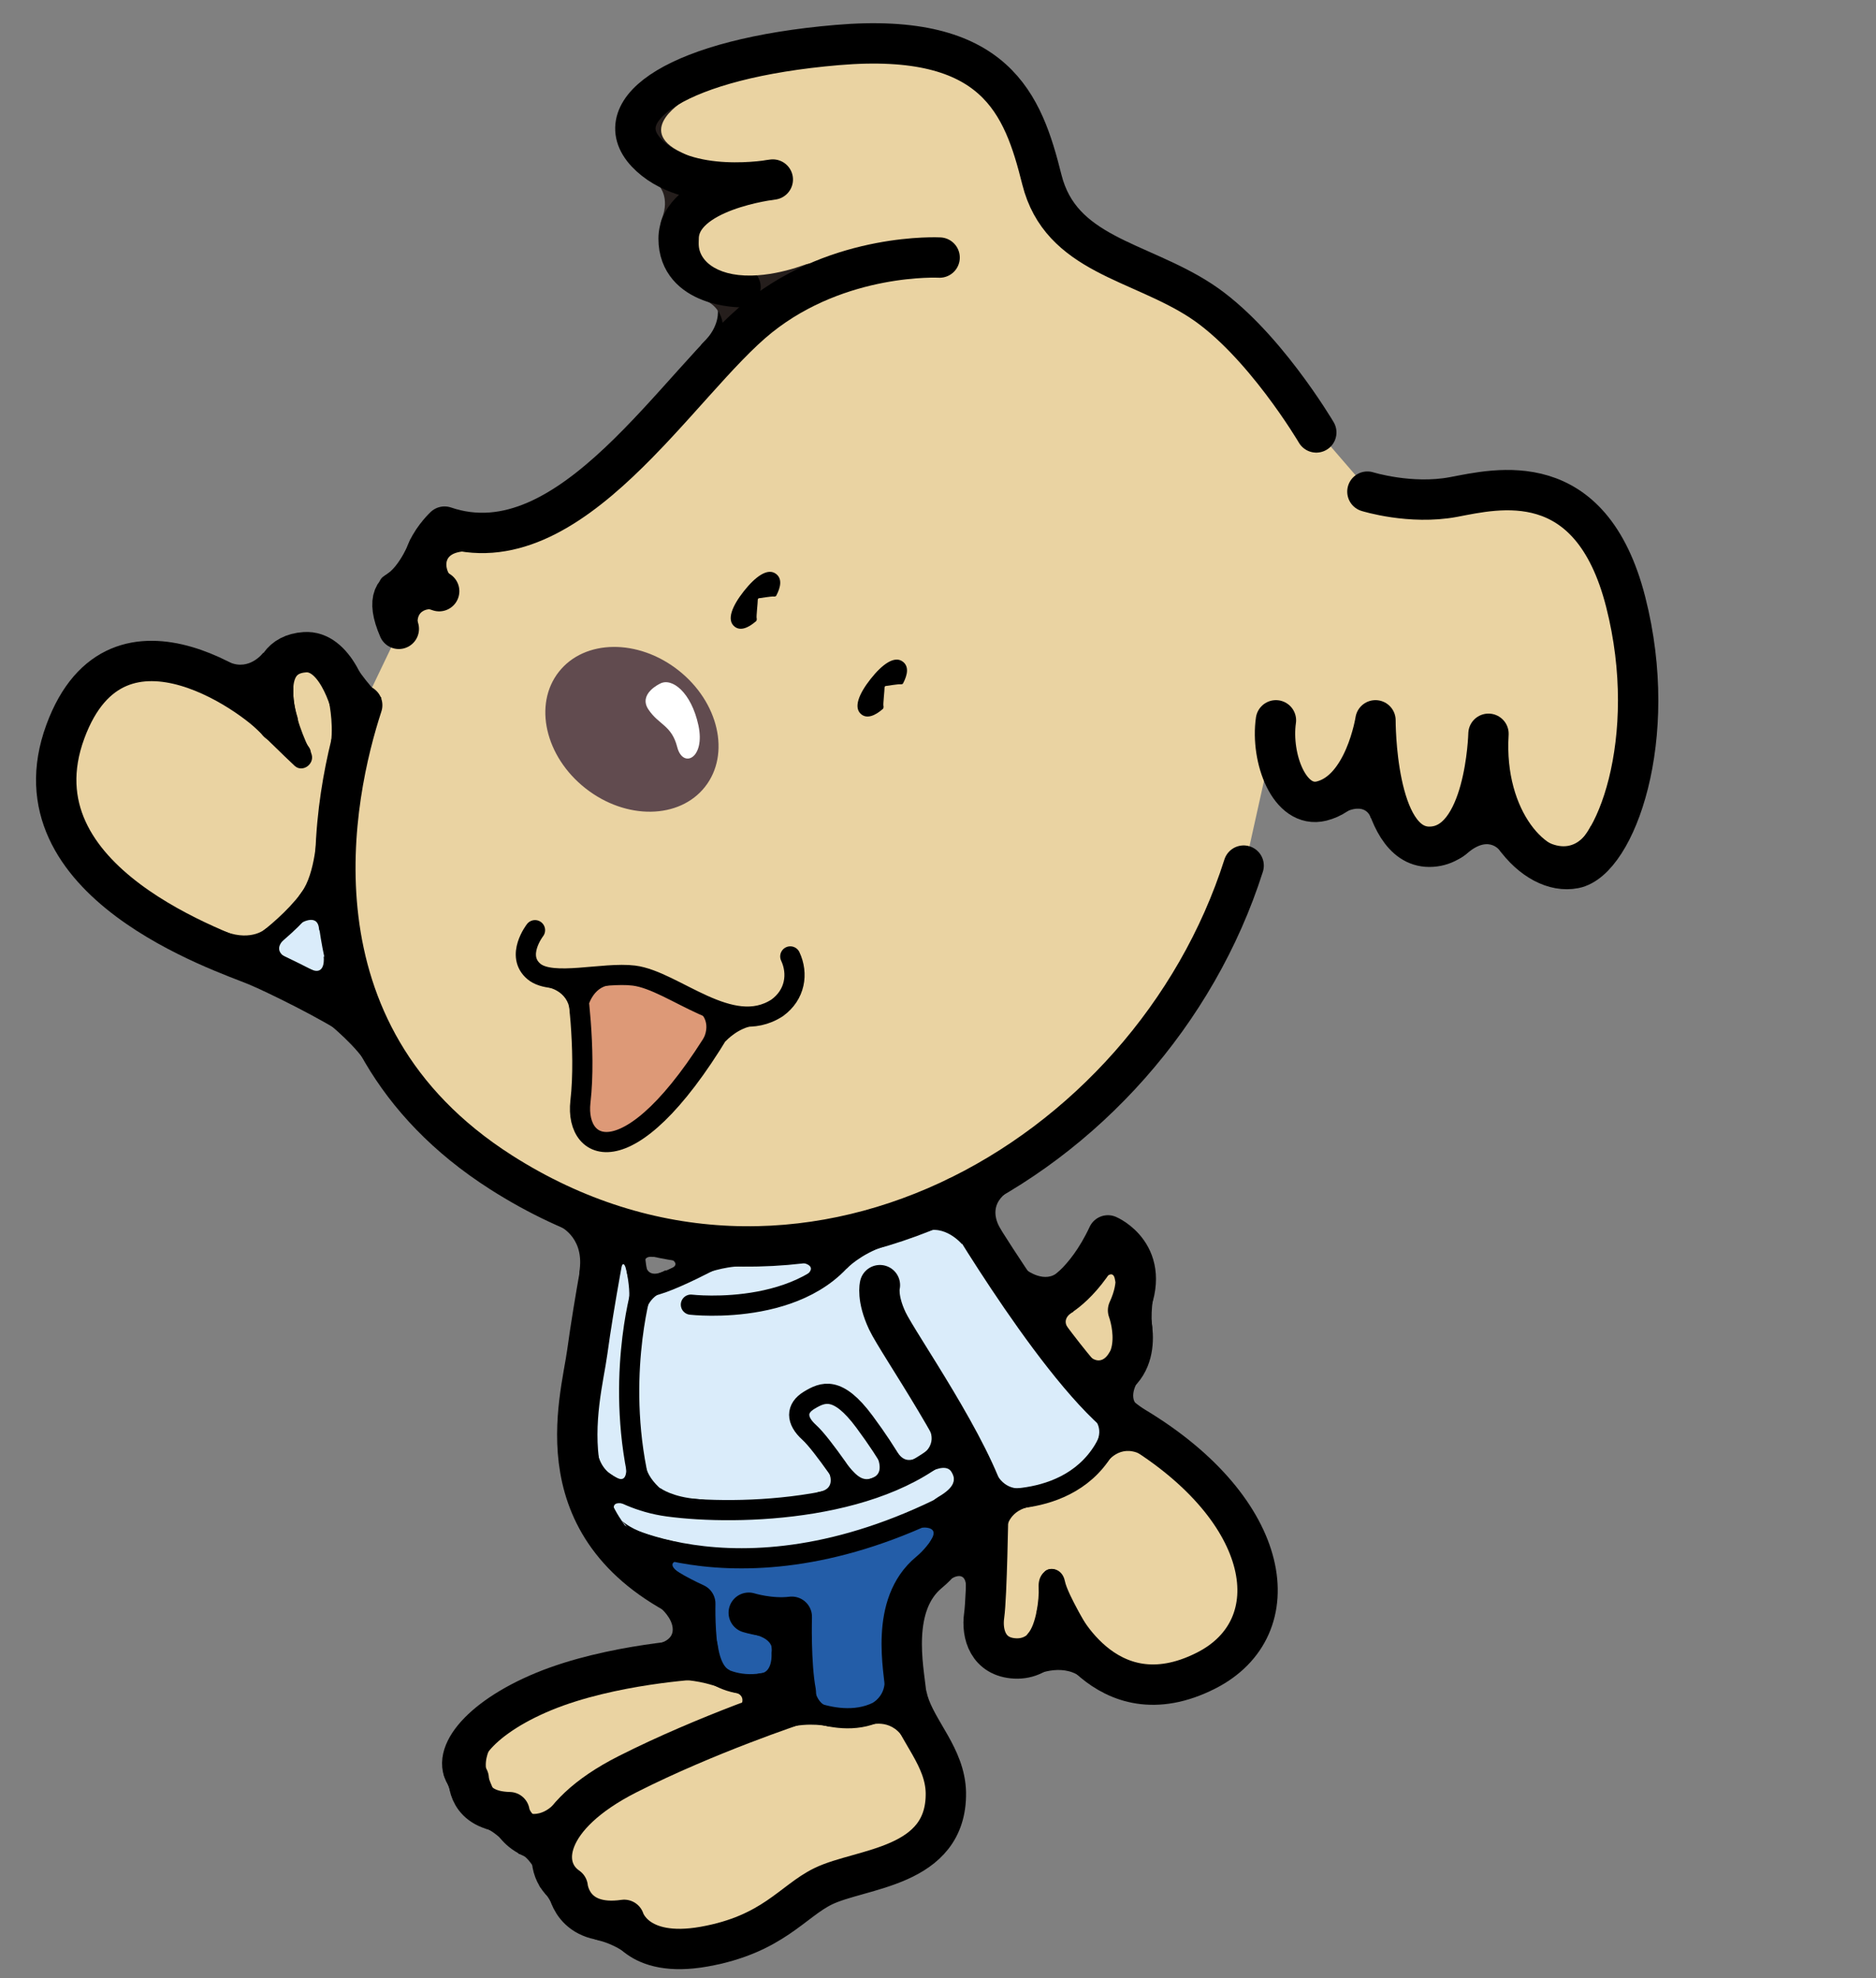 <svg id="_レイヤ_1" xmlns="http://www.w3.org/2000/svg" viewBox="50 140 550 580"><rect x="50" y="140" width="550" height="580" fill="#808080" stroke="none"/><defs><style>.cls-1{fill:#fff}.cls-2{fill:#ead3a2}.cls-3{fill:#d97}.cls-4{fill:#daecfa}.cls-5{fill:#251e1c}.cls-6{fill:#235da8}.cls-7{fill:#614b4f}.cls-8,.cls-9{stroke-width:11.832px;fill:none;stroke:#000;stroke-linecap:round;stroke-linejoin:round}.cls-9{stroke-width:5.916px}</style></defs><path class="cls-6" d="M232.954 593.436s44.37 14.79 101.755-14.2c0 0-28.988 41.413-20.706 60.936 0 0-21.889 7.691-33.13-.591 0 0-24.847-10.65-29.58-12.424 0 0 8.874-29.58-18.34-33.721z"/><path class="cls-4" d="M124.099 418.912s18.34-16.368 20.114-17.748c1.775-1.38 5.325 32.538 5.325 32.538l-25.44-14.79zm102.347 79.867s-21.298 88.74 5.916 92.882c27.214 4.14 42.595 17.156 105.305-16.565 0 0 24.848 14.79 42.004-18.34 0 0-51.549-61.985-50.286-63.893 0 0-39.046 18.34-69.81 11.832 0 0-13.25 12.749-20.823 12.29l-12.306-18.206z"/><path class="cls-2" d="M155.58 433.509c6.795 18.103 19.534 35.775 41.81 49.987 87.163 55.61 190.102-3.156 217.71-89.924l9.465-42.596c-1.577 11.044 3.944 26.03 13.41 23.665 12.62-3.156 15.776-23.665 15.776-23.665s-.176 37.074 15.776 37.074c16.565 0 17.354-33.13 17.354-33.13-1.578 25.242 13.41 41.807 25.242 39.44 11.832-2.366 25.241-37.862 14.987-78.091-10.255-40.229-37.862-33.13-50.484-30.763-12.62 2.366-25.241-1.578-25.241-1.578l-14.988-17.354s-15.775-26.82-33.919-38.652c-18.142-11.831-41.017-13.409-46.539-35.496-5.522-22.086-13.41-43.384-59.949-39.44-46.54 3.944-67.837 18.932-56.005 31.552 9.716 10.364 28.465 9.027 34.863 8.217-6.538 1.099-25.398 5.286-25.398 17.025 0 14.199 18.143 14.199 18.143 14.199l5.522 8.676c-23.665 18.932-55.217 74.148-92.29 61.527 0 0-12.621 11.833-1.578 18.932 0 0-19.72-7.1-11.832 11.043l-10.732 22.388a161.17 161.17 0 0 0-1.91 6.301l-.005-.526c-1.542-8.78-6.348-21.901-14.913-21.31-14.321.988-7.887 20.509-7.887 20.509-3.944-5.522-46.934-39.046-62.316 2.76-16.28 44.25 39.262 62.07 48.728 66.014 0 0 18.142-7.888 27.608-20.51 0 0 5.648 32.148 9.592 33.726z"/><path class="cls-3" d="M263.717 436.217c-27.805 48.511-45.258 40.525-43.483 25.143 1.775-15.382-1.183-35.2-1.183-35.2l15.677-3.107 28.99 13.164z"/><path class="cls-2" d="M371.107 547.7c13.788-5.033 7.641-21.438 7.641-21.438 7.47-16.254-5.902-21.977-5.902-21.977-6.718 14.388-15.102 18.43-15.102 18.43l13.363 24.985zM210.586 680.303c-12.076-1.46-13.055-9.13-13.055-9.13-12.698-.269-11.957-9.85-11.957-9.85-5.976-5.764 2.387-17.449 22.052-25.55 19.665-8.1 45.554-9.465 45.554-9.465s20.424 10.392 28.298 9.663c0 0-62.169 27.6-70.728 44.297"/><path class="cls-8" d="M228.103 501.21s-3.943 20.508-5.916 35.101c-1.972 14.593-14.198 52.85 31.651 73.852 0 0-.264 9.57 1.183 16.27 0 0-25.888 1.364-45.553 9.465-19.665 8.1-28.029 19.785-22.053 25.549 0 0-.74 9.582 11.957 9.85 0 0 1.176 9.587 17.708 9.386 16.532-.202 25.005-9.788 32.803-12.107 9.59-2.853 29.708.547 32.385-17.177"/><path class="cls-2" d="M316.957 639.767c2.647 8.858 10.841 16.26 11.052 26.715.32 22.127-24.87 22.05-35.973 27.46-9.03 4.402-14.779 14.106-34.874 17.691-20.095 3.585-23.463-7.853-23.463-7.853-15.52 2.237-16.553-9.583-16.553-9.583-8.443-5.813-6.974-20.709 17.578-33.133 23.429-11.855 49.399-20.41 49.399-20.41s16.57 7.21 32.834-.887zm66.264-80.369c40.623 24.454 45.75 58.767 20.903 71.388-29.972 15.223-43.778-16.565-43.778-16.565 0 5.916-4.339 13.41-12.227 13.015-7.888-.395-9.86-7.1-9.071-12.62.789-5.523 1.183-31.159 1.183-31.159s17.946-3.037 42.99-24.059z"/><path d="M144.884 420.357s.79 5.719-3.549 3.944c-4.339-1.775 3.55 6.902 3.55 6.902l1.183 8.677s9.268 7.494 11.832 12.818c2.563 5.325 2.366-11.832 2.366-11.832l-4.141-9.663m-28.2-18.931s-3.944 3.747-11.635.985c-7.69-2.76 3.155 6.705 3.155 6.705s9.072 3.944 9.86 3.944c.79 0 5.522-2.76 5.522-2.76s-5.522-1.775-1.578-5.72c3.944-3.943 1.973-6.31 1.973-6.31m7.69-24.847s-.394 11.832-4.535 17.354c-4.141 5.522-.592 9.268-.592 9.268s5.127-3.352 5.719 1.183c.592 4.536 4.338-5.324 4.338-5.324s.395-8.085.395-9.269m216.527 127.047s-3.254 1.48-2.07 4.142c1.182 2.662 6.655 8.874 6.655 8.874s3.253 3.55 5.916-1.036c2.662-4.585 7.247 2.958 7.247 2.958l1.183 5.325s-3.106 4.585-.296 7.247-4.437 2.514-4.437 2.514-8.43-7.395-9.022-8.134c-.59-.74-7.247-9.022-8.282-11.24-1.035-2.22-2.07-6.508-3.402-7.988-1.33-1.479-1.035-4.437-.444-4.732m16.565-8.135s2.071-2.07 2.515.887c.443 2.959 3.993-.887 3.993-1.33 0-.444-.296-6.065-1.035-6.656-.74-.592-4.437-.74-4.437-.74s-4.142 3.55-4.29 4.142M351.01 512.4s5.471 4.142 9.317.444c3.845-3.697 2.662 4.585 2.662 4.585l-5.324 3.106-4.438.74M170.324 298.092s-2.959 8.085-7.494 10.649c-4.536 2.564 2.169 8.48 2.169 8.48l2.76 6.31 4.733-.591s-.985-4.93 5.128-4.339c6.113.591 4.141-7.888 4.141-7.888l-.197-2.564s-3.353-5.916 4.536-6.507c7.888-.592-2.958-6.902-2.958-6.902l-5.128-.592m-16.17 50.483s-5.719-5.718-8.677-11.24c-2.958-5.522-1.183 10.846-1.183 10.846s-1.775 8.677-1.381 9.663c.395.986.592 3.944 1.775 4.338m-25.241-26.819s-3.945 5.325-9.86 2.76c-5.917-2.563 0 9.072 0 9.072l6.31 8.874s10.451 10.254 12.818 12.424c2.366 2.169 6.31-.79 4.733-3.944-1.578-3.155-5.324-11.438-5.128-17.749.198-6.31-1.972-7.69-1.972-7.69m121.477 101.953s2.958 2.564.788 7.297c-2.17 4.732 2.761 2.169 2.761 2.169l3.747-1.38s3.55-3.945 8.48-4.536c4.93-.592.394-2.959.394-2.959s-11.043-.985-11.635-1.38m-49.497-6.902s5.916.986 6.507 6.902c.592 5.916 3.55 2.76 3.55 2.76l1.775-3.943s1.38-5.719 6.31-6.31c4.93-.592-3.55-4.142-3.55-4.142l-10.057 1.38m31.947 83.219s2.366 1.381-.198 2.564.592 2.761.592 2.761l9.071-1.183s5.72-2.17 10.847-2.17-.198-4.14-.198-4.14-8.085-2.367-8.874-2.17m-26.228 6.705s.79-2.76 1.578.789c.79 3.55 1.183 7.69.592 9.663-.592 1.972 2.563 4.93 2.563 4.93l2.17-.986s.394-5.522 5.521-7.297 1.578-5.324 1.578-5.324l-.986-.986s-4.142 2.564-5.522-.592c-1.38-3.155.394-3.55 1.972-3.352 1.578.197-5.127-7.691-5.127-7.691l-5.719.986s-2.958 3.747-2.958 4.535m15.973 70.007s3.353 2.564 10.846 3.156c7.494.59-1.775 2.169-2.366 1.971-.592-.197-7.494-2.366-8.283-2.76-.788-.395-2.563-1.578-2.563-1.578m-10.057 7.494s2.17 4.338 15.382 7.1c13.211 2.76 8.085 6.112 8.085 6.112v1.183l-5.522-2.563-1.38 1.38s-2.367.986 1.775 3.55-2.958 1.775-2.958 1.775-5.917-3.353-6.31-3.945c-.396-.591-.396-4.338-.396-4.338m45.554-84.6s4.339.79.986 3.55c-3.352 2.761 6.113-.197 6.113-.197l5.72-1.775s3.943-4.14 11.043-6.507c7.099-2.367-2.958-5.522-2.958-5.522s-8.874.986-9.664 1.183m91.738 17.192s-1.214 5.39-.731 10.296c.482 4.907-3.55.738-4.022.047-.472-.69.004-9.63.004-9.63l3.394-4.179m-40.096-26.15s-8.48 3.353-3.747 11.635c4.733 8.283-7.1 2.564-7.1 1.578s0-12.226.198-12.818c.197-.591-4.338 15.776-4.338 15.776s-5.128-6.113-11.24-3.55c-6.114 2.564 11.042-10.057 11.042-10.057l9.269-3.747M451.927 379.93s-1.183-5.521-8.874-1.182c-7.69 4.338 2.366-8.678 2.366-8.678l7.691-2.17s2.564 4.143 2.367 5.128m34.707 16.96s-3.155-5.719-10.057.197c-6.902 5.916-8.677-3.155-8.677-3.155l10.65-7.494 3.943-3.944s3.352 7.69 3.55 8.48m26.819-1.972s-3.55 9.07-12.424 4.93 2.958 7.099 2.958 7.099l8.677-1.578M260.444 230.846s.79 4.733-4.338 9.663c-3.33 3.202 6.508 1.183 7.494.592.986-.592 9.022-8.233 9.022-8.233l1.43-3.994"/><path class="cls-5" d="M266.558 221.183l6.901-1.38 18.143-3.352s-11.043 9.071-11.24 9.662c-.197.592-.79 2.367-1.972 3.156-1.184.789-13.213 6.113-13.804 6.31-.592.197-2.761-.986-2.761-.986s-.394-4.93-5.916-6.902c-5.522-1.972 1.775-7.1 2.366-6.902m-14.987-26.228s3.155 3.353.789 9.466c-2.367 6.113 7.099 1.183 7.099 1.183l5.719-9.268-4.338-4.733m-1.381-22.087s-15.579 8.874-1.38 15.58c14.198 6.704-4.142 3.352-4.142 3.352l-6.162-3.303s-1.726-9.91-1.134-11.093c.592-1.183 3.55-5.522 4.733-6.31"/><path class="cls-7" d="M221.663 371.136c11.837 9.305 27.527 9.097 35.043-.464 7.515-9.561 4.011-24.856-7.827-34.16-11.837-9.305-27.527-9.097-35.042.464-7.515 9.56-4.011 24.855 7.826 34.16z"/><path class="cls-1" d="M243.489 340.447s-6.449 2.958-3.395 7.547c3.053 4.588 6.802 4.594 8.45 11.031 1.647 6.438 8.307 3.324 6.216-6.368s-7.794-14.12-11.271-12.21z"/><path d="M309.95 341.092s-.652-.072-.626.568c.025.64-.465 4.905-.321 5.284.143.38-.111.856-.111.856-2.378 2.088-4.68 2.97-6.346 1.654-2.473-1.954-.665-6.135 2.7-10.395 3.366-4.26 7.016-6.986 9.488-5.032 1.727 1.364 1.417 3.701-.011 6.393 0 0-.216.286-.77.203s-4.003.469-4.003.469zm-37.17-25.73s-.652-.072-.626.568c.025.64-.465 4.905-.321 5.284.144.38-.11.857-.11.857-2.38 2.087-4.682 2.969-6.347 1.653-2.473-1.954-.665-6.135 2.7-10.395 3.366-4.26 7.016-6.985 9.488-5.032 1.727 1.364 1.417 3.702-.011 6.393 0 0-.216.286-.77.203-.554-.084-4.003.469-4.003.469z"/><path class="cls-8" d="M435.904 266.786s-15.776-26.82-33.918-38.651c-18.143-11.832-41.018-13.41-46.54-35.497-5.521-22.086-13.41-43.384-59.949-39.44-46.54 3.944-67.837 18.931-56.005 31.553 11.832 12.62 37.074 7.887 37.074 7.887s-27.609 3.156-27.609 17.354 18.143 14.199 18.143 14.199m183.792 59.949s12.62 3.944 25.241 1.578c12.621-2.367 40.23-9.466 50.484 30.763 10.255 40.229-3.155 75.726-14.987 78.092-11.833 2.367-26.82-14.198-25.242-39.44 0 0-.789 33.13-17.354 33.13-15.953 0-15.776-37.074-15.776-37.074s-3.155 20.508-15.776 23.664c-9.466 2.366-14.987-12.622-13.41-23.664"/><path class="cls-8" d="M325.472 215.514s-29.186-1.578-52.85 17.354c-23.665 18.93-55.217 74.148-92.29 61.527 0 0-12.622 11.832-1.578 18.93 0 0-19.72-7.098-11.832 11.044m-10.732 22.388c-8.394 25.656-23.788 95.803 40.707 136.95 87.163 55.611 190.102-3.154 217.71-89.923"/><path class="cls-9" d="M206.855 412.715s-5.843 7.505-.296 12.128c5.325 4.437 20.401.073 29.285 1.183 11.832 1.48 28.397 18.34 42.004 9.466 5.324-3.845 6.212-10.057 3.845-15.086"/><path class="cls-9" d="M218.983 427.8s2.958 19.82 1.183 35.202c-1.774 15.381 15.678 23.368 43.483-25.144"/><path class="cls-8" d="M155.14 438.894c-7.778-5.317-24.462-13.48-29.976-15.776-9.466-3.944-72.286-24.376-56.005-68.626 15.382-41.807 58.372-8.283 62.316-2.761 0 0-6.434-19.521 7.888-20.51 8.564-.59 13.37 12.53 14.912 21.311"/><path class="cls-9" d="M122.403 419.962s16.96-10.648 22.087-22.875m-13.015-45.751l6.705 9.466m97.812 140.802s-.395 13.41 2.76 15.381c3.156 1.973 26.425-11.043 26.425-11.043m-12.62 16.565s37.073 4.339 48.905-20.509"/><path class="cls-8" d="M307.97 516.788s-.986 3.747 2.17 10.452c3.154 6.705 24.847 37.468 29.58 55.216 0 0-.395 25.636-1.184 31.158-.788 5.522 1.184 12.226 9.071 12.621 7.889.394 12.227-7.1 12.227-13.015 0 0 13.807 31.788 43.779 16.565 24.847-12.62 19.72-46.934-20.904-71.387-19.493-11.734-52.06-67.443-52.06-67.443"/><path class="cls-9" d="M359.834 613.22l-1.578-10.255m-18.142-23.664s29.974 3.944 37.073-22.875"/><path class="cls-8" d="M269.516 612.825s6.31 1.972 12.62 1.183c0 0-.394 13.805 1.184 22.087l.098 3.648s-25.97 8.555-49.399 20.41c-24.551 12.424-26.021 27.32-17.578 33.133 0 0 1.034 11.82 16.553 9.583 0 0 3.369 11.438 23.464 7.853 20.095-3.585 25.844-13.29 34.873-17.69 11.104-5.412 36.294-5.334 35.974-27.46-.21-10.457-8.405-17.858-11.053-26.716l-.591-2.367c-.789-7.493-4.733-26.03 6.705-35.496 11.437-9.466 13.41-27.608 13.41-27.608"/><path class="cls-9" d="M219.82 568.258s9.499 11.184 26.032 13.41c20.508 2.76 64.287 1.577 84.796-20.115m-103.334 26.031s41.413 26.424 106.884-9.86"/><path class="cls-9" d="M300.28 577.33s-9.072-13.805-13.016-17.354c-3.944-3.55-3.944-7.1 0-9.466 3.944-2.366 8.282-4.339 16.17 6.31 7.888 10.65 10.255 16.17 10.255 16.17"/><path class="cls-8" d="M359.72 520.627s8.384-4.043 15.101-18.432c0 0 13.372 5.724 5.903 21.977 0 0 6.147 16.405-7.642 21.439"/><path class="cls-9" d="M283.418 639.743s19.82 11.24 30.764-3.845m-59.161-9.466s7.933 12.714 26.568 4.727m-43.626-54.224c-7.887-31.158 0-58.372 0-58.372"/><path class="cls-2" d="M288.841 216.45s-8.874 4.142-18.536 4.34c-10.76.218-16.17-4.931-15.382-10.256.788-5.324 14.199-5.324 14.199-5.324"/><path d="M321.774 557.806s3.747 4.733-1.183 8.48c-4.93 3.747-6.705.591-7.888-.986s-5.916.986-5.916.986 2.76 4.93-.394 6.705-5.128-.197-7.494-2.958c-2.367-2.761-5.916 1.577-5.916 1.577s2.366 4.733-2.564 5.72c-4.93.985 1.38 5.126 1.38 5.126s16.368-6.902 16.96-7.1c.592-.196 14.198-3.943 14.198-3.943s4.339-2.367 5.916 0c1.578 2.366.986 4.684-3.747 7.444-4.732 2.761-5.916 9.121-5.916 9.121s6.705-1.183 3.747 3.55c-2.958 4.732 3.55 6.704 3.55 6.704l2.563 4.536s4.536-2.958 4.142 3.353c-.395 6.31 8.874-8.874 8.874-8.874l-.197-13.016 3.352 3.353s.789-4.93 7.1-5.916c6.31-.986-1.381-3.748-1.381-3.748l-1.775-1.577s-4.93.789-7.494-5.127-15.776-16.565-15.776-16.565m44.371.789s3.747 2.958.985 7.888c-2.76 4.93 3.353 5.324 3.353 5.324s3.55-5.324 9.663-2.366c6.113 2.958 0-9.663 0-9.663m-28.2 44.37s-1.775 1.183-1.577 4.536c.196 3.352-.79 10.846-3.156 13.41-2.366 2.563 1.972 12.226 1.972 12.226s7.691-3.747 13.41.395c5.719 4.14 2.958-13.016 2.958-13.016s-6.705-11.043-7.494-14.987c-.788-3.944-4.732-4.339-6.113-2.564zm-67.443 32.538s0 6.508 5.127 7.1l-.788 5.522s-5.72-1.381-12.227.394c-6.508 1.774-13.212-7.297-13.212-7.297s.986-2.563-2.564-3.155c-3.55-.592 1.184-3.747 1.184-3.747l6.704-1.774s3.55.394 3.353-6.114c0 0 1.38-3.747-5.325-5.324-6.705-1.578 5.127-4.141 5.127-4.141l4.93 7.099m28.2 9.071s1.38 4.733-2.958 7.888-1.38 6.705-1.38 6.705 6.113-2.17 9.86 3.55c3.747 5.718 3.352-11.241 3.352-11.241"/><path d="M263.797 629.587s-2.366-.59-3.353-7.099c-.986-6.508-6.507-4.733-6.507-4.733l-5.325-8.874-4.93 2.564s3.55 2.958 3.55 6.31c0 3.352-3.944 4.142-5.324 4.339-1.38.197 2.366 4.733 2.366 4.733l5.916 5.719s4.93 0 11.24 2.366c6.31 2.366 3.747-2.958 3.747-2.958m-71.387 20.312s-1.972 3.352-1.183 6.902c.789 3.55 5.522 12.817 5.522 12.817l7.888-.196s3.353.59 6.705-3.156c3.352-3.747 6.31 1.775 6.31 1.775l-8.282 9.86s7.1 14.593 7.493 15.185c.395.591 15.776 12.62 15.776 12.62l-.591 4.536s-3.156-2.563-8.085-3.747c-4.93-1.183-7.297-8.282-7.297-8.282l-4.733.395s-2.958-5.917-4.732-7.494c-1.775-1.578.197-7.888.197-7.888l-2.366 1.775s-2.17-3.55-3.945-3.747.987-3.747.987-3.747h-5.72s-3.352-3.353-5.324-3.747c-1.972-.394-3.747-10.649-3.747-10.649l-6.31.592s-.986-2.958-2.17-5.522c-1.183-2.564 5.72-4.93 5.72-4.93l6.31-6.705m41.215-80.261s1.183 6.31-2.367 4.733-5.718-4.535-6.113-9.268c-.394-4.733-3.55 10.451-3.55 10.451l6.903 7.888 1.775.197s-1.183-2.958 3.549-1.577c4.733 1.38 12.227.592 12.227.592l1.774-2.367s-7.493-3.944-8.48-10.057m-92.881-224.415s1.577 6.705.789 12.818c-.79 6.113 8.282-7.494 8.282-7.494m58.322 149.134s7.494 2.958 6.31 12.818c-1.182 9.86 7.1 3.747 6.903 3.155-.197-.591 1.972-14.593 1.972-14.593s-1.775-2.76-4.339-3.944"/></svg>